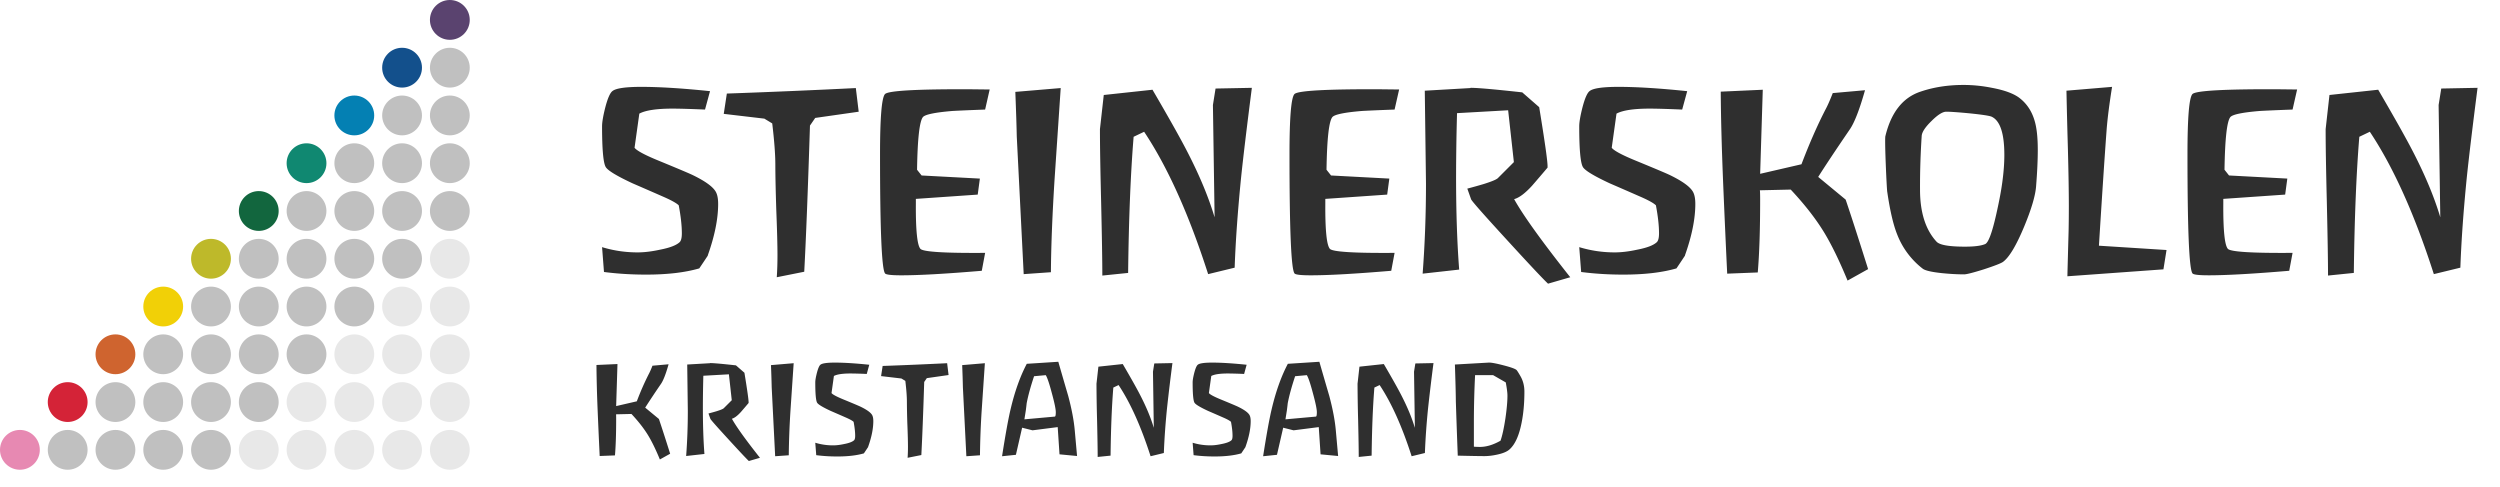 <svg width="267" height="52" fill="none" xmlns="http://www.w3.org/2000/svg"><path d="M75.602 27.338h-.026l-.025.026c-.188.289-.477.723-.868 1.3-1.53.443-3.418.664-5.663.664-1.581 0-3.087-.093-4.515-.28l-.204-2.654c1.224.375 2.491.562 3.8.562.698 0 1.48-.094 2.348-.281 1.071-.204 1.785-.476 2.142-.816.154-.153.23-.468.23-.944 0-.816-.11-1.811-.332-2.985-.22-.22-.73-.51-1.53-.867a671.963 671.963 0 00-3.393-1.48c-1.718-.799-2.678-1.386-2.883-1.76-.255-.459-.382-1.905-.382-4.336 0-.426.11-1.08.331-1.965.256-.986.51-1.581.766-1.785.357-.306 1.386-.46 3.086-.46 1.973 0 4.422.154 7.347.46l-.535 1.964c-1.616-.068-2.764-.102-3.444-.102-1.718 0-2.908.178-3.572.536l-.51 3.647c.238.306 1.055.749 2.45 1.327 2.193.901 3.46 1.437 3.8 1.607 1.395.68 2.22 1.301 2.474 1.862.136.29.204.689.204 1.2 0 1.598-.374 3.443-1.122 5.535l.026.025zm11.464-14.744l-.561.816c-.221 6.939-.425 12.143-.612 15.612l-2.934.587c.051-.715.076-1.497.076-2.347 0-1.072-.042-2.679-.127-4.822-.068-2.16-.102-3.775-.102-4.846 0-1.089-.11-2.56-.332-4.414l-.842-.51-4.336-.51.331-2.168c4.78-.17 9.371-.366 13.776-.587l.306 2.526-4.643.663zm18.145-.893c-1.803.068-2.976.119-3.52.153-1.82.153-2.857.366-3.112.638-.374.425-.587 2.304-.638 5.637l.485.612 6.224.332-.23 1.71-6.607.458v.536c-.017 2.806.145 4.405.485 4.796.272.323 2.577.468 6.913.434l-.357 1.913c-3.826.323-6.692.484-8.597.484-1.054 0-1.632-.067-1.734-.204-.358-.442-.536-4.676-.536-12.703 0-3.946.178-6.097.536-6.454.357-.357 3.35-.527 8.979-.51l2.194.025-.485 2.143zm7.027 17.372l-2.908.204-.74-14.719c-.017-.986-.068-2.568-.153-4.745l4.847-.408-.663 9.847c-.238 3.826-.366 7.1-.383 9.82zm19.623-.485l-2.831.689c-2.041-6.36-4.32-11.428-6.837-15.204l-1.122.536c-.323 3.929-.519 8.775-.587 14.54l-2.755.281c0-1.497-.042-4.099-.127-7.806-.085-3.435-.128-6.046-.128-7.831l.408-3.648 5.204-.561c1.769 3.027 3.01 5.238 3.724 6.632 1.293 2.5 2.262 4.83 2.909 6.99l-.179-11.99.281-1.76 3.877-.076c-.544 4.251-.927 7.44-1.148 9.566-.357 3.57-.587 6.785-.689 9.642zm17.08-16.887c-1.803.068-2.976.119-3.52.153-1.82.153-2.857.366-3.112.638-.375.425-.587 2.304-.638 5.637l.485.612 6.224.332-.23 1.71-6.607.458v.536c-.017 2.806.145 4.405.485 4.796.272.323 2.576.468 6.913.434l-.357 1.913c-3.826.323-6.692.484-8.597.484-1.054 0-1.632-.067-1.734-.204-.358-.442-.536-4.676-.536-12.703 0-3.946.178-6.097.536-6.454.357-.357 3.35-.527 8.979-.51l2.194.025-.485 2.143zm8.124-2.321h.025c.732 0 2.56.161 5.485.484l1.811 1.582c.595 3.64.893 5.74.893 6.3v.154c-.544.646-1.097 1.292-1.658 1.938-.748.817-1.386 1.293-1.913 1.429.952 1.718 2.95 4.498 5.994 8.342l-2.372.688c-.527-.493-1.981-2.04-4.362-4.642-2.466-2.687-3.75-4.141-3.852-4.363l-.408-1.147a56.24 56.24 0 001.734-.485c.868-.272 1.378-.485 1.531-.638l1.709-1.709-.612-5.536-5.459.307a262.823 262.823 0 00-.102 6.81c0 3.742.11 7.041.331 9.898l-3.902.434c.238-3.146.357-6.352.357-9.617l-.128-9.923 4.872-.281.026-.025zm22.898 17.958h-.025l-.026.026c-.187.289-.476.723-.867 1.3-1.531.443-3.418.664-5.663.664-1.582 0-3.087-.093-4.515-.28l-.205-2.654c1.225.375 2.492.562 3.801.562.698 0 1.48-.094 2.347-.281 1.072-.204 1.786-.476 2.143-.816.153-.153.23-.468.23-.944 0-.816-.111-1.811-.332-2.985-.221-.22-.731-.51-1.531-.867a671.613 671.613 0 00-3.392-1.48c-1.718-.799-2.679-1.386-2.883-1.76-.255-.459-.383-1.905-.383-4.336 0-.426.111-1.08.332-1.965.255-.986.51-1.581.765-1.785.358-.306 1.386-.46 3.087-.46 1.973 0 4.422.154 7.347.46l-.536 1.964c-1.615-.068-2.763-.102-3.444-.102-1.717 0-2.908.178-3.571.536l-.51 3.647c.238.306 1.054.749 2.449 1.327 2.194.901 3.461 1.437 3.801 1.607 1.394.68 2.219 1.301 2.474 1.862.136.29.204.689.204 1.2 0 1.598-.374 3.443-1.122 5.535l.025.025zm17.357 2.628c-.884-2.143-1.726-3.87-2.525-5.179-.884-1.445-2.066-2.959-3.546-4.54l-3.291.076c.017.17.026.502.026.995 0 3.197-.085 5.79-.255 7.78l-3.265.128c-.154-3.231-.298-6.471-.434-9.72-.153-3.775-.238-7.014-.255-9.718l4.489-.204-.28 8.979 4.413-1.02c.833-2.194 1.692-4.15 2.576-5.868.205-.374.46-.952.766-1.734l3.444-.306c-.596 2.108-1.148 3.52-1.659 4.234-1.462 2.143-2.576 3.818-3.341 5.026l2.933 2.423c.561 1.65 1.361 4.124 2.398 7.423l-2.194 1.225zm12.433-.664c-.697 0-1.471-.042-2.321-.127-1.14-.12-1.837-.28-2.092-.485a8.497 8.497 0 01-2.73-3.673c-.408-1.02-.757-2.517-1.046-4.49-.017-.034-.051-.544-.102-1.53-.085-1.837-.127-3.138-.127-3.903 0-.323.008-.51.025-.561.613-2.534 1.862-4.116 3.75-4.745 1.395-.476 2.925-.715 4.592-.715 1.003 0 2.015.102 3.036.307 1.275.238 2.227.578 2.857 1.02.833.612 1.403 1.454 1.709 2.525.221.749.331 1.777.331 3.087 0 1.071-.059 2.355-.178 3.852-.068 1.003-.493 2.449-1.276 4.337-.85 2.04-1.607 3.299-2.27 3.775-.221.153-.901.417-2.041.79-1.139.358-1.845.537-2.117.537zm-1.888-17.372c-.391 0-.918.332-1.581.995-.664.647-1.012 1.174-1.046 1.582a81.53 81.53 0 00-.179 5.74c0 2.431.587 4.285 1.76 5.56.323.358 1.335.536 3.036.536 1.02 0 1.743-.093 2.168-.28.34-.153.732-1.208 1.174-3.163.323-1.429.544-2.61.663-3.546.136-1.02.204-1.956.204-2.806 0-2.296-.451-3.657-1.352-4.082-.221-.102-.995-.22-2.321-.357-1.242-.119-2.084-.178-2.526-.178zm23.189 16.837l-10.255.74c0-.154.043-1.77.128-4.847.017-.834.025-1.71.025-2.628 0-1.547-.034-3.614-.102-6.199a703.749 703.749 0 01-.153-6.147l4.872-.409c-.306 1.922-.501 3.47-.586 4.643-.187 2.483-.46 6.59-.817 12.321l7.219.46-.331 2.066zM244.846 11.7c-1.803.068-2.976.119-3.52.153-1.82.153-2.857.366-3.112.638-.375.425-.587 2.304-.638 5.637l.484.612 6.225.332-.23 1.71-6.607.458v.536c-.017 2.806.145 4.405.485 4.796.272.323 2.576.468 6.913.434l-.357 1.913c-3.827.323-6.692.484-8.597.484-1.054 0-1.632-.067-1.734-.204-.358-.442-.536-4.676-.536-12.703 0-3.946.178-6.097.536-6.454.357-.357 3.35-.527 8.979-.51l2.194.025-.485 2.143zm17.92 16.887l-2.832.689c-2.041-6.36-4.32-11.428-6.837-15.204l-1.122.536c-.323 3.929-.519 8.775-.587 14.54l-2.755.281c0-1.497-.042-4.099-.127-7.806-.085-3.435-.128-6.046-.128-7.831l.408-3.648 5.204-.561c1.769 3.027 3.01 5.238 3.725 6.632 1.292 2.5 2.262 4.83 2.908 6.99l-.179-11.99.281-1.76 3.877-.076c-.544 4.251-.927 7.44-1.148 9.566-.357 3.57-.586 6.785-.688 9.642zM70.474 49.07c-.442-1.07-.863-1.934-1.263-2.589-.442-.723-1.033-1.48-1.772-2.27l-1.646.038c.009.085.013.251.013.498 0 1.598-.043 2.895-.128 3.89l-1.632.064a889.15 889.15 0 01-.217-4.86 145.089 145.089 0 01-.128-4.86l2.245-.102-.14 4.49 2.207-.51a28.722 28.722 0 011.288-2.934c.102-.187.23-.476.382-.867l1.722-.153c-.297 1.054-.574 1.76-.829 2.117a94.946 94.946 0 00-1.67 2.513l1.466 1.212c.28.825.68 2.062 1.2 3.711l-1.098.613zm5.37-10.293h.013c.366 0 1.28.081 2.742.243l.906.79c.298 1.82.446 2.87.446 3.151v.077c-.272.323-.548.646-.829.969-.374.408-.693.646-.956.714.476.859 1.475 2.25 2.997 4.17l-1.186.345c-.264-.246-.99-1.02-2.181-2.321-1.233-1.343-1.875-2.07-1.926-2.181l-.204-.574c.383-.102.672-.183.867-.242.434-.136.689-.243.765-.32l.855-.854-.306-2.768-2.73.153a131.41 131.41 0 00-.05 3.406c0 1.87.055 3.52.165 4.949l-1.951.217c.119-1.574.178-3.176.178-4.809l-.064-4.962 2.437-.14.012-.013zm8.397 9.847l-1.454.102-.37-7.36a122.61 122.61 0 00-.077-2.372l2.424-.204-.332 4.924a89.916 89.916 0 00-.191 4.91zm8.48-.867h-.012l-.013.013c-.093.144-.238.36-.433.65-.766.221-1.71.332-2.832.332-.79 0-1.543-.047-2.257-.14l-.103-1.327c.613.187 1.246.28 1.9.28.35 0 .74-.046 1.174-.14.536-.102.893-.238 1.072-.408.076-.077.115-.234.115-.472 0-.408-.056-.906-.166-1.492-.11-.11-.366-.255-.766-.434-.56-.246-1.126-.493-1.696-.74-.859-.4-1.34-.693-1.441-.88-.128-.23-.192-.952-.192-2.168 0-.213.056-.54.166-.982.128-.493.255-.791.383-.893.178-.153.693-.23 1.543-.23.987 0 2.211.077 3.674.23l-.268.982a47.073 47.073 0 00-1.722-.05c-.859 0-1.454.088-1.786.267l-.255 1.824c.12.153.527.374 1.225.663 1.096.45 1.73.719 1.9.804.697.34 1.11.65 1.237.93.068.145.102.345.102.6 0 .8-.187 1.722-.561 2.768l.013.013zm6.264-7.372l-.28.408c-.11 3.469-.213 6.07-.306 7.806l-1.467.293c.025-.357.038-.748.038-1.174 0-.535-.021-1.339-.064-2.41a84.428 84.428 0 01-.05-2.424c0-.544-.056-1.28-.166-2.206l-.421-.255-2.169-.255.166-1.084a473.8 473.8 0 006.888-.294l.153 1.263-2.322.332zm5.676 8.24l-1.454.101-.37-7.36a121.37 121.37 0 00-.076-2.372l2.423-.204-.332 4.924a89.379 89.379 0 00-.191 4.91zm8.494-.103l-.192-2.908-2.691.344-1.11-.28-.663 2.895-1.479.153c.365-2.338.671-4.022.918-5.05.442-1.872 1.016-3.479 1.722-4.822l3.367-.217c.349 1.216.702 2.432 1.059 3.648.374 1.403.608 2.64.701 3.712l.243 2.704-1.875-.179zm-1.467-8.456l-1.25.114c-.374 1.123-.638 2.088-.791 2.896-.017.17-.047.42-.089.752l-.153.957 3.252-.293c.068-.009.102-.166.102-.472 0-.324-.14-1-.421-2.028-.272-1.03-.489-1.671-.65-1.926zm12.61 8.316l-1.416.344c-1.02-3.18-2.16-5.714-3.418-7.602l-.561.268c-.162 1.964-.26 4.388-.294 7.27l-1.377.14c0-.748-.022-2.049-.064-3.902a168.886 168.886 0 01-.064-3.916l.204-1.824 2.602-.28c.884 1.513 1.505 2.618 1.862 3.316.647 1.25 1.131 2.415 1.454 3.495l-.089-5.995.14-.88 1.939-.039a226.53 226.53 0 00-.574 4.783 76.68 76.68 0 00-.344 4.822zm8.727-.625h-.013l-.013.013c-.093.144-.238.36-.433.65-.766.221-1.71.332-2.832.332-.791 0-1.543-.047-2.258-.14l-.102-1.327c.613.187 1.246.28 1.901.28.348 0 .74-.046 1.173-.14.536-.102.893-.238 1.072-.408.076-.077.114-.234.114-.472 0-.408-.055-.906-.165-1.492-.111-.11-.366-.255-.766-.434a317.15 317.15 0 00-1.696-.74c-.859-.4-1.339-.693-1.441-.88-.128-.23-.192-.952-.192-2.168 0-.213.056-.54.166-.982.128-.493.255-.791.383-.893.178-.153.693-.23 1.543-.23.987 0 2.211.077 3.674.23l-.268.982a47.101 47.101 0 00-1.722-.05c-.859 0-1.454.088-1.786.267l-.255 1.824c.119.153.527.374 1.224.663 1.097.45 1.731.719 1.901.804.697.34 1.11.65 1.237.93.068.145.102.345.102.6 0 .8-.187 1.722-.561 2.768l.013.013zm8.011.765l-.192-2.908-2.691.344-1.109-.28-.664 2.895-1.479.153c.365-2.338.671-4.022.918-5.05.442-1.872 1.016-3.479 1.722-4.822l3.367-.217c.349 1.216.702 2.432 1.059 3.648.374 1.403.608 2.64.701 3.712l.243 2.704-1.875-.179zm-1.467-8.456l-1.25.114c-.374 1.123-.638 2.088-.791 2.896-.017.17-.047.42-.089.752l-.153.957 3.252-.293c.068-.009.102-.166.102-.472 0-.324-.14-1-.421-2.028-.272-1.03-.488-1.671-.65-1.926zm12.61 8.316l-1.416.344c-1.02-3.18-2.16-5.714-3.418-7.602l-.561.268c-.162 1.964-.26 4.388-.294 7.27l-1.377.14c0-.748-.021-2.049-.064-3.902a174.808 174.808 0 01-.064-3.916l.204-1.824 2.602-.28c.885 1.513 1.505 2.618 1.862 3.316.647 1.25 1.131 2.415 1.455 3.495l-.09-5.995.141-.88 1.938-.039a226.53 226.53 0 00-.574 4.783 76.68 76.68 0 00-.344 4.822zm6.316.331c-.476 0-1.411-.017-2.806-.05a969.584 969.584 0 01-.204-5.766c-.008-.884-.042-2.206-.102-3.966l3.597-.205c.246-.017.765.077 1.556.281.833.213 1.314.387 1.441.523.068.076.2.285.396.625.289.493.433 1.05.433 1.67 0 1.208-.097 2.305-.293 3.291-.272 1.404-.71 2.369-1.314 2.896-.263.23-.693.408-1.288.536-.493.11-.965.165-1.416.165zm2.322-7.87l-1.352-.777h-1.926a102.125 102.125 0 00-.128 4.693v2.947c.221.017.438.025.651.025.68 0 1.411-.22 2.193-.663.187-.527.362-1.322.523-2.385.145-1.004.217-1.816.217-2.436 0-.29-.059-.757-.178-1.403z" fill="#2F2F2F"/><circle cx="17.431" cy="32.737" r="2.126" fill="#F1D007"/><circle cx="17.431" cy="37.839" r="2.126" fill="silver"/><circle cx="17.431" cy="42.941" r="2.126" fill="silver"/><circle cx="27.636" cy="42.941" r="2.126" fill="silver"/><circle cx="27.636" cy="32.737" r="2.126" fill="silver"/><circle cx="27.636" cy="22.534" r="2.126" fill="#12663E"/><circle cx="37.839" cy="42.941" r="2.126" fill="#E8E8E8"/><circle cx="37.839" cy="32.737" r="2.126" fill="silver"/><circle cx="37.839" cy="22.534" r="2.126" fill="silver"/><circle cx="37.839" cy="12.329" r="2.126" fill="#0480B3"/><circle cx="48.043" cy="42.941" r="2.126" fill="#E8E8E8"/><circle cx="48.043" cy="32.737" r="2.126" fill="#E8E8E8"/><circle cx="48.043" cy="22.534" r="2.126" fill="silver"/><circle cx="48.043" cy="12.329" r="2.126" fill="silver"/><circle cx="17.431" cy="48.043" r="2.126" fill="silver"/><circle cx="27.636" cy="48.043" r="2.126" fill="#E8E8E8"/><circle cx="27.636" cy="37.839" r="2.126" fill="silver"/><circle cx="27.636" cy="27.636" r="2.126" fill="silver"/><circle cx="37.839" cy="48.043" r="2.126" fill="#E8E8E8"/><circle cx="37.839" cy="37.839" r="2.126" fill="#E8E8E8"/><circle cx="37.839" cy="27.636" r="2.126" fill="silver"/><circle cx="37.839" cy="17.431" r="2.126" fill="silver"/><circle cx="48.043" cy="48.043" r="2.126" fill="#E8E8E8"/><circle cx="48.043" cy="37.839" r="2.126" fill="#E8E8E8"/><circle cx="48.043" cy="27.636" r="2.126" fill="#E8E8E8"/><circle cx="48.043" cy="17.431" r="2.126" fill="silver"/><circle cx="12.329" cy="37.839" r="2.126" fill="#CF642F"/><circle cx="12.329" cy="42.941" r="2.126" fill="silver"/><circle cx="22.534" cy="42.941" r="2.126" fill="silver"/><circle cx="22.534" cy="32.737" r="2.126" fill="silver"/><circle cx="32.737" cy="42.941" r="2.126" fill="#E8E8E8"/><circle cx="32.737" cy="32.737" r="2.126" fill="silver"/><circle cx="32.737" cy="22.534" r="2.126" fill="silver"/><circle cx="42.941" cy="42.941" r="2.126" fill="#E8E8E8"/><circle cx="42.941" cy="32.737" r="2.126" fill="#E8E8E8"/><circle cx="42.941" cy="22.534" r="2.126" fill="silver"/><circle cx="42.941" cy="12.329" r="2.126" fill="silver"/><circle cx="12.329" cy="48.043" r="2.126" fill="silver"/><circle cx="22.534" cy="48.043" r="2.126" fill="silver"/><circle cx="22.534" cy="37.839" r="2.126" fill="silver"/><circle cx="22.534" cy="27.636" r="2.126" fill="#BEB92A"/><circle cx="32.737" cy="48.043" r="2.126" fill="#E8E8E8"/><circle cx="32.737" cy="37.839" r="2.126" fill="silver"/><circle cx="32.737" cy="27.636" r="2.126" fill="silver"/><circle cx="32.737" cy="17.431" r="2.126" fill="#108871"/><circle cx="42.941" cy="48.043" r="2.126" fill="#E8E8E8"/><circle cx="42.941" cy="37.839" r="2.126" fill="#E8E8E8"/><circle cx="42.941" cy="27.636" r="2.126" fill="silver"/><circle cx="42.941" cy="17.431" r="2.126" fill="silver"/><circle cx="7.228" cy="42.941" r="2.126" fill="#D42337"/><circle cx="7.228" cy="48.043" r="2.126" fill="silver"/><circle cx="2.126" cy="48.043" r="2.126" fill="#E789B2"/><circle cx="48.043" cy="2.126" r="2.126" fill="#5A436F"/><circle cx="48.043" cy="7.228" r="2.126" fill="silver"/><circle cx="42.941" cy="7.228" r="2.126" fill="#13508C"/></svg>
